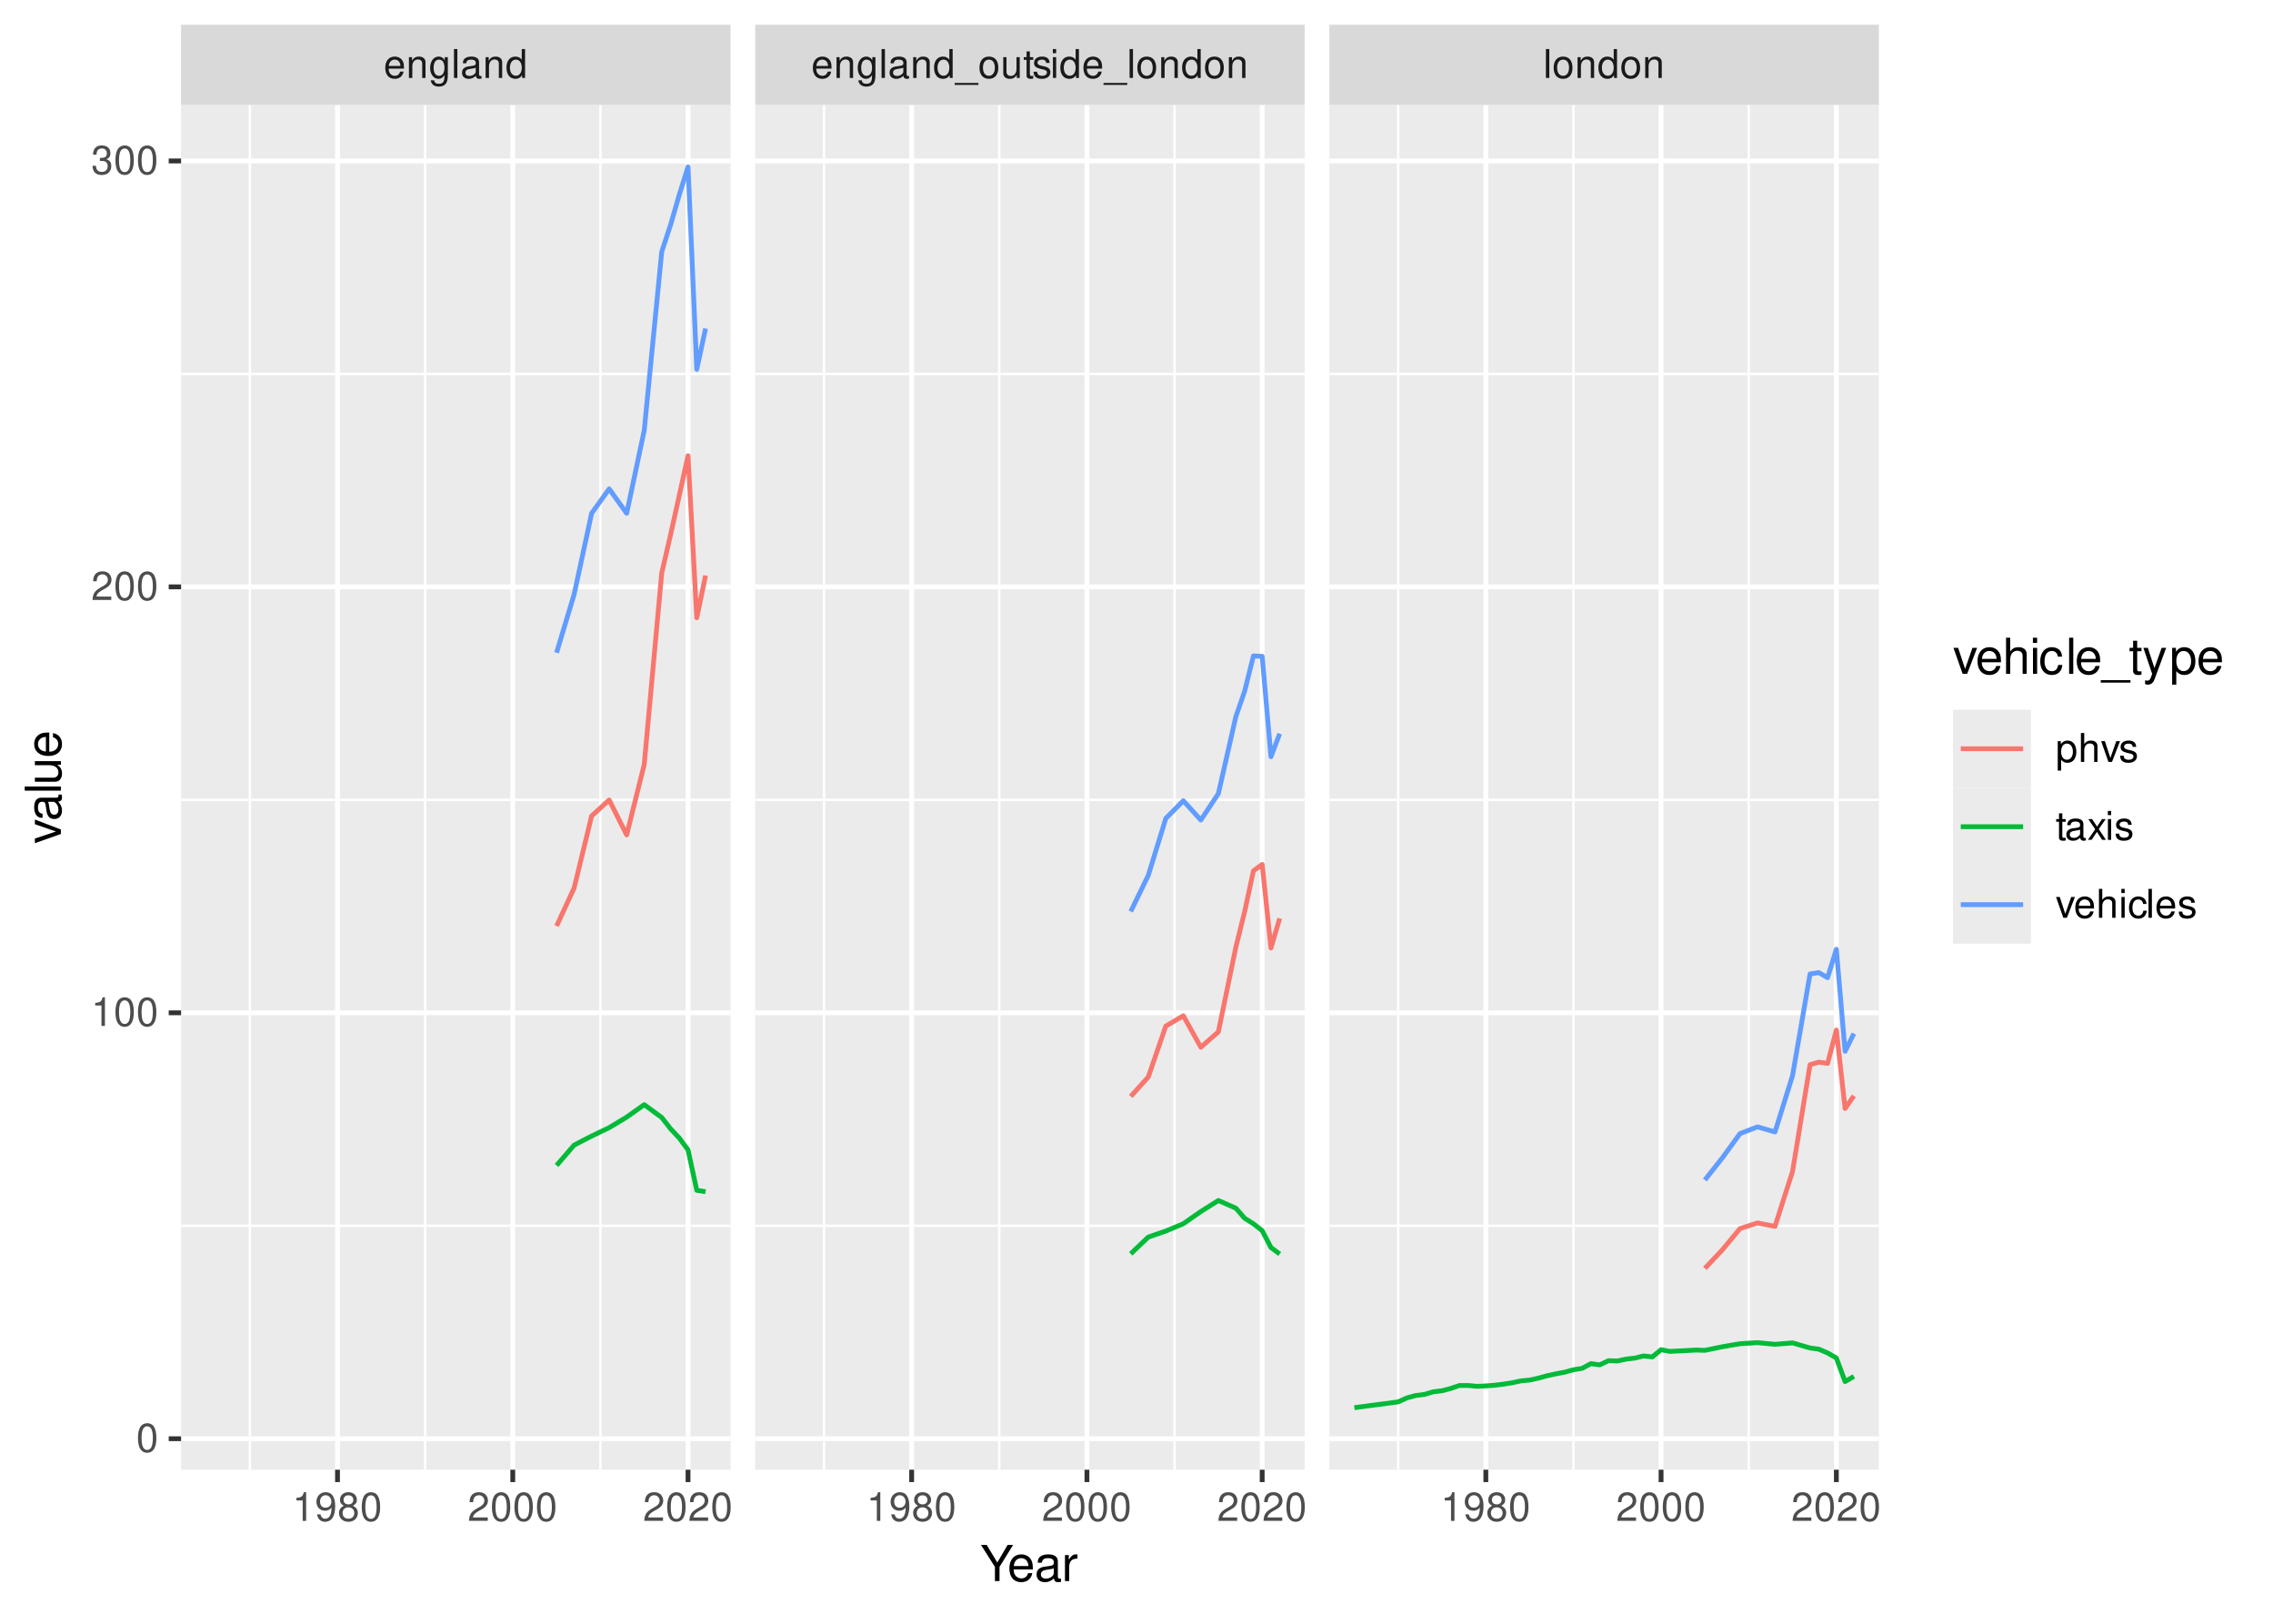 <?xml version="1.0" encoding="UTF-8"?>
<svg xmlns="http://www.w3.org/2000/svg" xmlns:xlink="http://www.w3.org/1999/xlink" width="504" height="360" viewBox="0 0 504 360">
<defs>
<g>
<g id="glyph-0-0">
<path d="M 4.516 -2.062 C 4.516 -2.766 4.453 -3.188 4.328 -3.531 C 4.031 -4.281 3.328 -4.734 2.469 -4.734 C 1.172 -4.734 0.359 -3.766 0.359 -2.25 C 0.359 -0.719 1.141 0.203 2.453 0.203 C 3.5 0.203 4.234 -0.391 4.422 -1.406 L 3.672 -1.406 C 3.469 -0.797 3.062 -0.469 2.469 -0.469 C 2 -0.469 1.609 -0.688 1.359 -1.078 C 1.188 -1.344 1.125 -1.594 1.125 -2.062 Z M 1.141 -2.656 C 1.203 -3.516 1.719 -4.062 2.453 -4.062 C 3.203 -4.062 3.719 -3.484 3.719 -2.656 Z M 1.141 -2.656 "/>
</g>
<g id="glyph-0-1">
<path d="M 0.609 -4.609 L 0.609 0 L 1.359 0 L 1.359 -2.547 C 1.359 -3.484 1.844 -4.094 2.609 -4.094 C 3.188 -4.094 3.547 -3.75 3.547 -3.188 L 3.547 0 L 4.281 0 L 4.281 -3.484 C 4.281 -4.25 3.719 -4.734 2.828 -4.734 C 2.141 -4.734 1.703 -4.484 1.297 -3.828 L 1.297 -4.609 Z M 0.609 -4.609 "/>
</g>
<g id="glyph-0-2">
<path d="M 3.547 -4.609 L 3.547 -3.938 C 3.188 -4.5 2.781 -4.734 2.203 -4.734 C 1.078 -4.734 0.312 -3.703 0.312 -2.219 C 0.312 -1.453 0.5 -0.891 0.891 -0.422 C 1.234 -0.016 1.672 0.203 2.141 0.203 C 2.703 0.203 3.094 -0.047 3.484 -0.625 L 3.484 -0.391 C 3.484 0.844 3.141 1.297 2.219 1.297 C 1.594 1.297 1.281 1.062 1.203 0.531 L 0.453 0.531 C 0.531 1.375 1.203 1.922 2.203 1.922 C 2.891 1.922 3.453 1.703 3.75 1.328 C 4.094 0.891 4.234 0.328 4.234 -0.75 L 4.234 -4.609 Z M 2.266 -4.062 C 3.047 -4.062 3.484 -3.406 3.484 -2.25 C 3.484 -1.125 3.031 -0.469 2.266 -0.469 C 1.516 -0.469 1.078 -1.141 1.078 -2.266 C 1.078 -3.391 1.516 -4.062 2.266 -4.062 Z M 2.266 -4.062 "/>
</g>
<g id="glyph-0-3">
<path d="M 1.344 -6.406 L 0.594 -6.406 L 0.594 0 L 1.344 0 Z M 1.344 -6.406 "/>
</g>
<g id="glyph-0-4">
<path d="M 4.703 -0.438 C 4.625 -0.406 4.594 -0.406 4.547 -0.406 C 4.297 -0.406 4.156 -0.547 4.156 -0.781 L 4.156 -3.484 C 4.156 -4.297 3.547 -4.734 2.422 -4.734 C 1.734 -4.734 1.203 -4.547 0.891 -4.203 C 0.672 -3.969 0.594 -3.703 0.578 -3.25 L 1.312 -3.25 C 1.375 -3.812 1.703 -4.062 2.391 -4.062 C 3.062 -4.062 3.422 -3.812 3.422 -3.375 L 3.422 -3.188 C 3.406 -2.875 3.25 -2.75 2.656 -2.672 C 1.625 -2.547 1.453 -2.5 1.172 -2.391 C 0.641 -2.156 0.375 -1.766 0.375 -1.156 C 0.375 -0.328 0.953 0.203 1.875 0.203 C 2.469 0.203 2.922 0 3.453 -0.469 C 3.5 0 3.734 0.203 4.203 0.203 C 4.359 0.203 4.453 0.188 4.703 0.125 Z M 3.422 -1.453 C 3.422 -1.203 3.359 -1.062 3.125 -0.859 C 2.828 -0.578 2.469 -0.438 2.047 -0.438 C 1.469 -0.438 1.141 -0.719 1.141 -1.172 C 1.141 -1.656 1.453 -1.906 2.25 -2.016 C 3.031 -2.125 3.172 -2.156 3.422 -2.281 Z M 3.422 -1.453 "/>
</g>
<g id="glyph-0-5">
<path d="M 4.359 -6.406 L 3.625 -6.406 L 3.625 -4.031 C 3.312 -4.5 2.828 -4.734 2.203 -4.734 C 1.016 -4.734 0.234 -3.781 0.234 -2.312 C 0.234 -0.75 0.984 0.203 2.234 0.203 C 2.875 0.203 3.312 -0.031 3.703 -0.609 L 3.703 0 L 4.359 0 Z M 2.328 -4.062 C 3.125 -4.062 3.625 -3.359 3.625 -2.25 C 3.625 -1.188 3.109 -0.484 2.344 -0.484 C 1.531 -0.484 1 -1.203 1 -2.266 C 1 -3.344 1.531 -4.062 2.328 -4.062 Z M 2.328 -4.062 "/>
</g>
<g id="glyph-0-6">
<path d="M 5.078 1.109 L -0.188 1.109 L -0.188 1.547 L 5.078 1.547 Z M 5.078 1.109 "/>
</g>
<g id="glyph-0-7">
<path d="M 2.391 -4.734 C 1.094 -4.734 0.312 -3.812 0.312 -2.266 C 0.312 -0.719 1.094 0.203 2.406 0.203 C 3.703 0.203 4.484 -0.719 4.484 -2.234 C 4.484 -3.828 3.734 -4.734 2.391 -4.734 Z M 2.406 -4.062 C 3.234 -4.062 3.719 -3.391 3.719 -2.25 C 3.719 -1.156 3.203 -0.469 2.406 -0.469 C 1.578 -0.469 1.078 -1.156 1.078 -2.266 C 1.078 -3.391 1.578 -4.062 2.406 -4.062 Z M 2.406 -4.062 "/>
</g>
<g id="glyph-0-8">
<path d="M 4.234 0 L 4.234 -4.609 L 3.516 -4.609 L 3.516 -2 C 3.516 -1.062 3.016 -0.438 2.25 -0.438 C 1.672 -0.438 1.297 -0.797 1.297 -1.344 L 1.297 -4.609 L 0.578 -4.609 L 0.578 -1.062 C 0.578 -0.297 1.141 0.203 2.047 0.203 C 2.719 0.203 3.156 -0.031 3.578 -0.641 L 3.578 0 Z M 4.234 0 "/>
</g>
<g id="glyph-0-9">
<path d="M 2.234 -4.609 L 1.484 -4.609 L 1.484 -5.875 L 0.75 -5.875 L 0.75 -4.609 L 0.125 -4.609 L 0.125 -4.016 L 0.75 -4.016 L 0.75 -0.531 C 0.75 -0.047 1.062 0.203 1.641 0.203 C 1.828 0.203 1.984 0.188 2.234 0.141 L 2.234 -0.469 C 2.125 -0.453 2.031 -0.438 1.875 -0.438 C 1.562 -0.438 1.484 -0.531 1.484 -0.859 L 1.484 -4.016 L 2.234 -4.016 Z M 2.234 -4.609 "/>
</g>
<g id="glyph-0-10">
<path d="M 3.859 -3.328 C 3.844 -4.234 3.25 -4.734 2.188 -4.734 C 1.109 -4.734 0.406 -4.188 0.406 -3.328 C 0.406 -2.609 0.781 -2.266 1.875 -2 L 2.562 -1.844 C 3.062 -1.719 3.266 -1.531 3.266 -1.203 C 3.266 -0.766 2.844 -0.469 2.203 -0.469 C 1.797 -0.469 1.469 -0.594 1.281 -0.781 C 1.172 -0.922 1.125 -1.047 1.078 -1.375 L 0.297 -1.375 C 0.328 -0.312 0.938 0.203 2.141 0.203 C 3.297 0.203 4.031 -0.375 4.031 -1.266 C 4.031 -1.938 3.656 -2.328 2.734 -2.547 L 2.031 -2.703 C 1.438 -2.844 1.172 -3.047 1.172 -3.375 C 1.172 -3.797 1.562 -4.062 2.156 -4.062 C 2.75 -4.062 3.062 -3.812 3.078 -3.328 Z M 3.859 -3.328 "/>
</g>
<g id="glyph-0-11">
<path d="M 1.312 -4.609 L 0.594 -4.609 L 0.594 0 L 1.312 0 Z M 1.312 -6.406 L 0.578 -6.406 L 0.578 -5.484 L 1.312 -5.484 Z M 1.312 -6.406 "/>
</g>
<g id="glyph-0-12">
<path d="M 2.281 -4.531 L 2.281 0 L 3.047 0 L 3.047 -6.359 L 2.547 -6.359 C 2.266 -5.391 2.094 -5.25 0.891 -5.094 L 0.891 -4.531 Z M 2.281 -4.531 "/>
</g>
<g id="glyph-0-13">
<path d="M 0.469 -1.453 C 0.609 -0.406 1.281 0.203 2.234 0.203 C 2.922 0.203 3.547 -0.125 3.922 -0.703 C 4.297 -1.328 4.484 -2.109 4.484 -3.25 C 4.484 -4.328 4.312 -5 3.953 -5.562 C 3.609 -6.094 3.062 -6.359 2.375 -6.359 C 1.188 -6.359 0.328 -5.469 0.328 -4.234 C 0.328 -3.062 1.125 -2.25 2.25 -2.25 C 2.844 -2.25 3.281 -2.453 3.672 -2.938 C 3.672 -1.359 3.172 -0.484 2.281 -0.484 C 1.734 -0.484 1.359 -0.828 1.234 -1.453 Z M 2.359 -5.688 C 3.094 -5.688 3.641 -5.078 3.641 -4.25 C 3.641 -3.469 3.109 -2.922 2.344 -2.922 C 1.594 -2.922 1.125 -3.453 1.125 -4.297 C 1.125 -5.109 1.641 -5.688 2.359 -5.688 Z M 2.359 -5.688 "/>
</g>
<g id="glyph-0-14">
<path d="M 3.438 -3.359 C 4.094 -3.75 4.297 -4.062 4.297 -4.656 C 4.297 -5.672 3.531 -6.359 2.422 -6.359 C 1.312 -6.359 0.547 -5.672 0.547 -4.672 C 0.547 -4.062 0.75 -3.75 1.391 -3.359 C 0.672 -2.984 0.328 -2.469 0.328 -1.766 C 0.328 -0.609 1.172 0.203 2.422 0.203 C 3.656 0.203 4.516 -0.609 4.516 -1.766 C 4.516 -2.469 4.156 -2.984 3.438 -3.359 Z M 2.422 -5.672 C 3.078 -5.672 3.5 -5.281 3.5 -4.641 C 3.5 -4.047 3.062 -3.656 2.422 -3.656 C 1.766 -3.656 1.344 -4.047 1.344 -4.656 C 1.344 -5.281 1.766 -5.672 2.422 -5.672 Z M 2.422 -3 C 3.188 -3 3.719 -2.484 3.719 -1.75 C 3.719 -0.984 3.203 -0.484 2.406 -0.484 C 1.641 -0.484 1.125 -1 1.125 -1.734 C 1.125 -2.5 1.641 -3 2.422 -3 Z M 2.422 -3 "/>
</g>
<g id="glyph-0-15">
<path d="M 2.422 -6.359 C 1.844 -6.359 1.312 -6.094 0.984 -5.672 C 0.578 -5.109 0.375 -4.25 0.375 -3.078 C 0.375 -0.938 1.078 0.203 2.422 0.203 C 3.734 0.203 4.453 -0.938 4.453 -3.031 C 4.453 -4.25 4.266 -5.078 3.859 -5.672 C 3.531 -6.109 3.016 -6.359 2.422 -6.359 Z M 2.422 -5.672 C 3.25 -5.672 3.672 -4.828 3.672 -3.094 C 3.672 -1.281 3.266 -0.438 2.406 -0.438 C 1.578 -0.438 1.172 -1.312 1.172 -3.062 C 1.172 -4.828 1.578 -5.672 2.422 -5.672 Z M 2.422 -5.672 "/>
</g>
<g id="glyph-0-16">
<path d="M 4.453 -0.766 L 1.172 -0.766 C 1.25 -1.297 1.531 -1.625 2.297 -2.094 L 3.172 -2.594 C 4.047 -3.062 4.5 -3.719 4.5 -4.5 C 4.5 -5.031 4.281 -5.531 3.922 -5.875 C 3.547 -6.203 3.094 -6.359 2.5 -6.359 C 1.703 -6.359 1.125 -6.078 0.781 -5.531 C 0.547 -5.203 0.453 -4.797 0.438 -4.156 L 1.219 -4.156 C 1.234 -4.594 1.297 -4.844 1.406 -5.062 C 1.594 -5.438 2 -5.688 2.469 -5.688 C 3.172 -5.688 3.703 -5.172 3.703 -4.484 C 3.703 -3.969 3.406 -3.531 2.859 -3.219 L 2.047 -2.75 C 0.75 -2 0.375 -1.406 0.297 -0.016 L 4.453 -0.016 Z M 4.453 -0.766 "/>
</g>
<g id="glyph-0-17">
<path d="M 1.938 -2.922 L 2.359 -2.922 C 3.203 -2.922 3.656 -2.531 3.656 -1.766 C 3.656 -0.969 3.172 -0.484 2.375 -0.484 C 1.516 -0.484 1.109 -0.922 1.062 -1.844 L 0.281 -1.844 C 0.312 -1.344 0.406 -1 0.547 -0.719 C 0.875 -0.109 1.484 0.203 2.344 0.203 C 3.625 0.203 4.453 -0.578 4.453 -1.781 C 4.453 -2.594 4.141 -3.031 3.391 -3.297 C 3.969 -3.531 4.266 -3.969 4.266 -4.609 C 4.266 -5.703 3.547 -6.359 2.359 -6.359 C 1.109 -6.359 0.438 -5.656 0.406 -4.312 L 1.188 -4.312 C 1.203 -4.703 1.234 -4.922 1.328 -5.109 C 1.5 -5.469 1.891 -5.688 2.375 -5.688 C 3.062 -5.688 3.469 -5.266 3.469 -4.578 C 3.469 -4.141 3.312 -3.859 2.969 -3.719 C 2.766 -3.625 2.484 -3.594 1.938 -3.578 Z M 1.938 -2.922 "/>
</g>
<g id="glyph-0-18">
<path d="M 0.469 1.922 L 1.219 1.922 L 1.219 -0.484 C 1.594 -0.016 2.031 0.203 2.625 0.203 C 3.828 0.203 4.594 -0.75 4.594 -2.219 C 4.594 -3.781 3.844 -4.734 2.625 -4.734 C 2 -4.734 1.5 -4.453 1.156 -3.922 L 1.156 -4.609 L 0.469 -4.609 Z M 2.5 -4.062 C 3.312 -4.062 3.828 -3.344 3.828 -2.25 C 3.828 -1.203 3.297 -0.484 2.5 -0.484 C 1.719 -0.484 1.219 -1.188 1.219 -2.266 C 1.219 -3.359 1.719 -4.062 2.5 -4.062 Z M 2.5 -4.062 "/>
</g>
<g id="glyph-0-19">
<path d="M 0.609 -6.406 L 0.609 0 L 1.344 0 L 1.344 -2.547 C 1.344 -3.484 1.844 -4.094 2.594 -4.094 C 2.844 -4.094 3.062 -4.031 3.25 -3.891 C 3.453 -3.734 3.547 -3.516 3.547 -3.188 L 3.547 0 L 4.281 0 L 4.281 -3.484 C 4.281 -4.25 3.719 -4.734 2.828 -4.734 C 2.172 -4.734 1.781 -4.547 1.344 -3.969 L 1.344 -6.406 Z M 0.609 -6.406 "/>
</g>
<g id="glyph-0-20">
<path d="M 2.5 0 L 4.281 -4.609 L 3.453 -4.609 L 2.141 -0.875 L 0.922 -4.609 L 0.094 -4.609 L 1.703 0 Z M 2.5 0 "/>
</g>
<g id="glyph-0-21">
<path d="M 2.562 -2.391 L 4.109 -4.609 L 3.297 -4.609 L 2.188 -2.938 L 1.078 -4.609 L 0.234 -4.609 L 1.781 -2.344 L 0.156 0 L 0.984 0 L 2.156 -1.766 L 3.312 0 L 4.156 0 Z M 2.562 -2.391 "/>
</g>
<g id="glyph-0-22">
<path d="M 4.141 -3.062 C 4.109 -3.516 4.016 -3.797 3.828 -4.062 C 3.516 -4.484 2.969 -4.734 2.328 -4.734 C 1.078 -4.734 0.266 -3.75 0.266 -2.219 C 0.266 -0.734 1.062 0.203 2.312 0.203 C 3.406 0.203 4.109 -0.453 4.203 -1.578 L 3.453 -1.578 C 3.328 -0.844 2.953 -0.469 2.328 -0.469 C 1.516 -0.469 1.031 -1.141 1.031 -2.219 C 1.031 -3.375 1.516 -4.062 2.312 -4.062 C 2.922 -4.062 3.312 -3.703 3.406 -3.062 Z M 4.141 -3.062 "/>
</g>
<g id="glyph-1-0">
<path d="M 4.25 -3.141 L 7.266 -8.016 L 6.047 -8.016 L 3.766 -4.109 L 1.406 -8.016 L 0.141 -8.016 L 3.234 -3.141 L 3.234 0 L 4.25 0 Z M 4.25 -3.141 "/>
</g>
<g id="glyph-1-1">
<path d="M 5.641 -2.578 C 5.641 -3.453 5.578 -3.984 5.406 -4.406 C 5.031 -5.359 4.156 -5.922 3.078 -5.922 C 1.469 -5.922 0.438 -4.703 0.438 -2.812 C 0.438 -0.906 1.438 0.25 3.062 0.25 C 4.375 0.25 5.297 -0.5 5.516 -1.75 L 4.594 -1.75 C 4.344 -0.984 3.828 -0.594 3.094 -0.594 C 2.516 -0.594 2.016 -0.859 1.703 -1.344 C 1.484 -1.672 1.406 -2 1.391 -2.578 Z M 1.422 -3.328 C 1.5 -4.391 2.141 -5.078 3.062 -5.078 C 4 -5.078 4.656 -4.359 4.656 -3.328 Z M 1.422 -3.328 "/>
</g>
<g id="glyph-1-2">
<path d="M 5.891 -0.531 C 5.781 -0.516 5.734 -0.516 5.688 -0.516 C 5.375 -0.516 5.188 -0.688 5.188 -0.969 L 5.188 -4.359 C 5.188 -5.375 4.438 -5.922 3.031 -5.922 C 2.172 -5.922 1.5 -5.688 1.109 -5.266 C 0.844 -4.969 0.734 -4.625 0.719 -4.062 L 1.641 -4.062 C 1.719 -4.766 2.141 -5.078 2.984 -5.078 C 3.828 -5.078 4.281 -4.781 4.281 -4.219 L 4.281 -3.984 C 4.266 -3.594 4.062 -3.438 3.328 -3.344 C 2.031 -3.172 1.828 -3.141 1.469 -2.984 C 0.797 -2.703 0.469 -2.203 0.469 -1.453 C 0.469 -0.406 1.188 0.25 2.359 0.25 C 3.078 0.25 3.656 0 4.312 -0.594 C 4.375 0 4.656 0.25 5.266 0.25 C 5.453 0.25 5.578 0.234 5.891 0.156 Z M 4.281 -1.812 C 4.281 -1.5 4.188 -1.312 3.922 -1.062 C 3.547 -0.719 3.094 -0.547 2.547 -0.547 C 1.844 -0.547 1.422 -0.891 1.422 -1.469 C 1.422 -2.078 1.812 -2.391 2.812 -2.531 C 3.781 -2.656 3.969 -2.703 4.281 -2.844 Z M 4.281 -1.812 "/>
</g>
<g id="glyph-1-3">
<path d="M 0.766 -5.766 L 0.766 0 L 1.688 0 L 1.688 -2.984 C 1.688 -4.375 2.266 -5 3.531 -4.969 L 3.531 -5.891 C 3.375 -5.922 3.281 -5.922 3.172 -5.922 C 2.578 -5.922 2.141 -5.578 1.609 -4.719 L 1.609 -5.766 Z M 0.766 -5.766 "/>
</g>
<g id="glyph-1-4">
<path d="M 3.141 0 L 5.344 -5.766 L 4.312 -5.766 L 2.688 -1.094 L 1.141 -5.766 L 0.109 -5.766 L 2.141 0 Z M 3.141 0 "/>
</g>
<g id="glyph-1-5">
<path d="M 0.766 -8.016 L 0.766 0 L 1.688 0 L 1.688 -3.172 C 1.688 -4.359 2.297 -5.125 3.25 -5.125 C 3.547 -5.125 3.844 -5.031 4.062 -4.875 C 4.328 -4.672 4.438 -4.406 4.438 -4 L 4.438 0 L 5.344 0 L 5.344 -4.359 C 5.344 -5.328 4.656 -5.922 3.531 -5.922 C 2.719 -5.922 2.219 -5.672 1.688 -4.969 L 1.688 -8.016 Z M 0.766 -8.016 "/>
</g>
<g id="glyph-1-6">
<path d="M 1.656 -5.766 L 0.734 -5.766 L 0.734 0 L 1.656 0 Z M 1.656 -8.016 L 0.719 -8.016 L 0.719 -6.859 L 1.656 -6.859 Z M 1.656 -8.016 "/>
</g>
<g id="glyph-1-7">
<path d="M 5.188 -3.828 C 5.141 -4.391 5.016 -4.75 4.797 -5.078 C 4.406 -5.609 3.703 -5.922 2.906 -5.922 C 1.344 -5.922 0.344 -4.703 0.344 -2.781 C 0.344 -0.922 1.328 0.25 2.891 0.25 C 4.266 0.25 5.141 -0.578 5.25 -1.984 L 4.328 -1.984 C 4.172 -1.062 3.703 -0.594 2.922 -0.594 C 1.906 -0.594 1.297 -1.422 1.297 -2.781 C 1.297 -4.219 1.891 -5.078 2.891 -5.078 C 3.656 -5.078 4.141 -4.625 4.25 -3.828 Z M 5.188 -3.828 "/>
</g>
<g id="glyph-1-8">
<path d="M 1.672 -8.016 L 0.75 -8.016 L 0.75 0 L 1.672 0 Z M 1.672 -8.016 "/>
</g>
<g id="glyph-1-9">
<path d="M 6.359 1.391 L -0.234 1.391 L -0.234 1.938 L 6.359 1.938 Z M 6.359 1.391 "/>
</g>
<g id="glyph-1-10">
<path d="M 2.797 -5.766 L 1.844 -5.766 L 1.844 -7.344 L 0.938 -7.344 L 0.938 -5.766 L 0.156 -5.766 L 0.156 -5.016 L 0.938 -5.016 L 0.938 -0.656 C 0.938 -0.062 1.328 0.25 2.047 0.25 C 2.281 0.25 2.484 0.234 2.797 0.172 L 2.797 -0.594 C 2.656 -0.562 2.547 -0.547 2.359 -0.547 C 1.953 -0.547 1.844 -0.656 1.844 -1.062 L 1.844 -5.016 L 2.797 -5.016 Z M 2.797 -5.766 "/>
</g>
<g id="glyph-1-11">
<path d="M 4.266 -5.766 L 2.672 -1.281 L 1.203 -5.766 L 0.219 -5.766 L 2.172 0.016 L 1.812 0.938 C 1.656 1.344 1.469 1.5 1.078 1.5 C 0.922 1.5 0.797 1.469 0.594 1.438 L 0.594 2.25 C 0.781 2.359 0.969 2.391 1.203 2.391 C 1.5 2.391 1.828 2.297 2.062 2.125 C 2.359 1.906 2.516 1.672 2.688 1.203 L 5.266 -5.766 Z M 4.266 -5.766 "/>
</g>
<g id="glyph-1-12">
<path d="M 0.594 2.391 L 1.516 2.391 L 1.516 -0.609 C 2 -0.016 2.547 0.25 3.281 0.25 C 4.781 0.25 5.75 -0.953 5.75 -2.781 C 5.75 -4.719 4.812 -5.922 3.281 -5.922 C 2.5 -5.922 1.875 -5.578 1.438 -4.891 L 1.438 -5.766 L 0.594 -5.766 Z M 3.125 -5.078 C 4.141 -5.078 4.797 -4.188 4.797 -2.812 C 4.797 -1.5 4.125 -0.609 3.125 -0.609 C 2.141 -0.609 1.516 -1.484 1.516 -2.844 C 1.516 -4.188 2.141 -5.078 3.125 -5.078 Z M 3.125 -5.078 "/>
</g>
<g id="glyph-2-0">
<path d="M 0 -3.141 L -5.766 -5.344 L -5.766 -4.312 L -1.094 -2.688 L -5.766 -1.141 L -5.766 -0.109 L 0 -2.141 Z M 0 -3.141 "/>
</g>
<g id="glyph-2-1">
<path d="M -0.531 -5.891 C -0.516 -5.781 -0.516 -5.734 -0.516 -5.688 C -0.516 -5.375 -0.688 -5.188 -0.969 -5.188 L -4.359 -5.188 C -5.375 -5.188 -5.922 -4.438 -5.922 -3.031 C -5.922 -2.172 -5.688 -1.5 -5.266 -1.109 C -4.969 -0.844 -4.625 -0.734 -4.062 -0.719 L -4.062 -1.641 C -4.766 -1.719 -5.078 -2.141 -5.078 -2.984 C -5.078 -3.828 -4.781 -4.281 -4.219 -4.281 L -3.984 -4.281 C -3.594 -4.266 -3.438 -4.062 -3.344 -3.328 C -3.172 -2.031 -3.141 -1.828 -2.984 -1.469 C -2.703 -0.797 -2.203 -0.469 -1.453 -0.469 C -0.406 -0.469 0.25 -1.188 0.25 -2.359 C 0.25 -3.078 0 -3.656 -0.594 -4.312 C 0 -4.375 0.25 -4.656 0.25 -5.266 C 0.25 -5.453 0.234 -5.578 0.156 -5.891 Z M -1.812 -4.281 C -1.5 -4.281 -1.312 -4.188 -1.062 -3.922 C -0.719 -3.547 -0.547 -3.094 -0.547 -2.547 C -0.547 -1.844 -0.891 -1.422 -1.469 -1.422 C -2.078 -1.422 -2.391 -1.812 -2.531 -2.812 C -2.656 -3.781 -2.703 -3.969 -2.844 -4.281 Z M -1.812 -4.281 "/>
</g>
<g id="glyph-2-2">
<path d="M -8.016 -1.672 L -8.016 -0.75 L 0 -0.75 L 0 -1.672 Z M -8.016 -1.672 "/>
</g>
<g id="glyph-2-3">
<path d="M 0 -5.297 L -5.766 -5.297 L -5.766 -4.391 L -2.5 -4.391 C -1.312 -4.391 -0.547 -3.766 -0.547 -2.812 C -0.547 -2.094 -0.984 -1.625 -1.688 -1.625 L -5.766 -1.625 L -5.766 -0.719 L -1.312 -0.719 C -0.359 -0.719 0.25 -1.438 0.25 -2.547 C 0.25 -3.406 -0.047 -3.938 -0.797 -4.484 L 0 -4.484 Z M 0 -5.297 "/>
</g>
<g id="glyph-2-4">
<path d="M -2.578 -5.641 C -3.453 -5.641 -3.984 -5.578 -4.406 -5.406 C -5.359 -5.031 -5.922 -4.156 -5.922 -3.078 C -5.922 -1.469 -4.703 -0.438 -2.812 -0.438 C -0.906 -0.438 0.25 -1.438 0.25 -3.062 C 0.25 -4.375 -0.5 -5.297 -1.75 -5.516 L -1.75 -4.594 C -0.984 -4.344 -0.594 -3.828 -0.594 -3.094 C -0.594 -2.516 -0.859 -2.016 -1.344 -1.703 C -1.672 -1.484 -2 -1.406 -2.578 -1.391 Z M -3.328 -1.422 C -4.391 -1.5 -5.078 -2.141 -5.078 -3.062 C -5.078 -4 -4.359 -4.656 -3.328 -4.656 Z M -3.328 -1.422 "/>
</g>
</g>
<clipPath id="clip-0">
<path clip-rule="nonzero" d="M 40.152 23.246 L 161.984 23.246 L 161.984 325.848 L 40.152 325.848 Z M 40.152 23.246 "/>
</clipPath>
<clipPath id="clip-1">
<path clip-rule="nonzero" d="M 40.152 271 L 161.984 271 L 161.984 273 L 40.152 273 Z M 40.152 271 "/>
</clipPath>
<clipPath id="clip-2">
<path clip-rule="nonzero" d="M 40.152 177 L 161.984 177 L 161.984 178 L 40.152 178 Z M 40.152 177 "/>
</clipPath>
<clipPath id="clip-3">
<path clip-rule="nonzero" d="M 40.152 82 L 161.984 82 L 161.984 84 L 40.152 84 Z M 40.152 82 "/>
</clipPath>
<clipPath id="clip-4">
<path clip-rule="nonzero" d="M 55 23.246 L 56 23.246 L 56 325.848 L 55 325.848 Z M 55 23.246 "/>
</clipPath>
<clipPath id="clip-5">
<path clip-rule="nonzero" d="M 94 23.246 L 95 23.246 L 95 325.848 L 94 325.848 Z M 94 23.246 "/>
</clipPath>
<clipPath id="clip-6">
<path clip-rule="nonzero" d="M 132 23.246 L 134 23.246 L 134 325.848 L 132 325.848 Z M 132 23.246 "/>
</clipPath>
<clipPath id="clip-7">
<path clip-rule="nonzero" d="M 40.152 318 L 161.984 318 L 161.984 320 L 40.152 320 Z M 40.152 318 "/>
</clipPath>
<clipPath id="clip-8">
<path clip-rule="nonzero" d="M 40.152 224 L 161.984 224 L 161.984 226 L 40.152 226 Z M 40.152 224 "/>
</clipPath>
<clipPath id="clip-9">
<path clip-rule="nonzero" d="M 40.152 129 L 161.984 129 L 161.984 131 L 40.152 131 Z M 40.152 129 "/>
</clipPath>
<clipPath id="clip-10">
<path clip-rule="nonzero" d="M 40.152 35 L 161.984 35 L 161.984 37 L 40.152 37 Z M 40.152 35 "/>
</clipPath>
<clipPath id="clip-11">
<path clip-rule="nonzero" d="M 74 23.246 L 76 23.246 L 76 325.848 L 74 325.848 Z M 74 23.246 "/>
</clipPath>
<clipPath id="clip-12">
<path clip-rule="nonzero" d="M 113 23.246 L 115 23.246 L 115 325.848 L 113 325.848 Z M 113 23.246 "/>
</clipPath>
<clipPath id="clip-13">
<path clip-rule="nonzero" d="M 152 23.246 L 154 23.246 L 154 325.848 L 152 325.848 Z M 152 23.246 "/>
</clipPath>
<clipPath id="clip-14">
<path clip-rule="nonzero" d="M 167.461 23.246 L 289.293 23.246 L 289.293 325.848 L 167.461 325.848 Z M 167.461 23.246 "/>
</clipPath>
<clipPath id="clip-15">
<path clip-rule="nonzero" d="M 167.461 271 L 289.293 271 L 289.293 273 L 167.461 273 Z M 167.461 271 "/>
</clipPath>
<clipPath id="clip-16">
<path clip-rule="nonzero" d="M 167.461 177 L 289.293 177 L 289.293 178 L 167.461 178 Z M 167.461 177 "/>
</clipPath>
<clipPath id="clip-17">
<path clip-rule="nonzero" d="M 167.461 82 L 289.293 82 L 289.293 84 L 167.461 84 Z M 167.461 82 "/>
</clipPath>
<clipPath id="clip-18">
<path clip-rule="nonzero" d="M 182 23.246 L 183 23.246 L 183 325.848 L 182 325.848 Z M 182 23.246 "/>
</clipPath>
<clipPath id="clip-19">
<path clip-rule="nonzero" d="M 221 23.246 L 222 23.246 L 222 325.848 L 221 325.848 Z M 221 23.246 "/>
</clipPath>
<clipPath id="clip-20">
<path clip-rule="nonzero" d="M 260 23.246 L 261 23.246 L 261 325.848 L 260 325.848 Z M 260 23.246 "/>
</clipPath>
<clipPath id="clip-21">
<path clip-rule="nonzero" d="M 167.461 318 L 289.293 318 L 289.293 320 L 167.461 320 Z M 167.461 318 "/>
</clipPath>
<clipPath id="clip-22">
<path clip-rule="nonzero" d="M 167.461 224 L 289.293 224 L 289.293 226 L 167.461 226 Z M 167.461 224 "/>
</clipPath>
<clipPath id="clip-23">
<path clip-rule="nonzero" d="M 167.461 129 L 289.293 129 L 289.293 131 L 167.461 131 Z M 167.461 129 "/>
</clipPath>
<clipPath id="clip-24">
<path clip-rule="nonzero" d="M 167.461 35 L 289.293 35 L 289.293 37 L 167.461 37 Z M 167.461 35 "/>
</clipPath>
<clipPath id="clip-25">
<path clip-rule="nonzero" d="M 201 23.246 L 203 23.246 L 203 325.848 L 201 325.848 Z M 201 23.246 "/>
</clipPath>
<clipPath id="clip-26">
<path clip-rule="nonzero" d="M 240 23.246 L 242 23.246 L 242 325.848 L 240 325.848 Z M 240 23.246 "/>
</clipPath>
<clipPath id="clip-27">
<path clip-rule="nonzero" d="M 279 23.246 L 281 23.246 L 281 325.848 L 279 325.848 Z M 279 23.246 "/>
</clipPath>
<clipPath id="clip-28">
<path clip-rule="nonzero" d="M 294.773 23.246 L 416.605 23.246 L 416.605 325.848 L 294.773 325.848 Z M 294.773 23.246 "/>
</clipPath>
<clipPath id="clip-29">
<path clip-rule="nonzero" d="M 294.773 271 L 416.605 271 L 416.605 273 L 294.773 273 Z M 294.773 271 "/>
</clipPath>
<clipPath id="clip-30">
<path clip-rule="nonzero" d="M 294.773 177 L 416.605 177 L 416.605 178 L 294.773 178 Z M 294.773 177 "/>
</clipPath>
<clipPath id="clip-31">
<path clip-rule="nonzero" d="M 294.773 82 L 416.605 82 L 416.605 84 L 294.773 84 Z M 294.773 82 "/>
</clipPath>
<clipPath id="clip-32">
<path clip-rule="nonzero" d="M 309 23.246 L 311 23.246 L 311 325.848 L 309 325.848 Z M 309 23.246 "/>
</clipPath>
<clipPath id="clip-33">
<path clip-rule="nonzero" d="M 348 23.246 L 350 23.246 L 350 325.848 L 348 325.848 Z M 348 23.246 "/>
</clipPath>
<clipPath id="clip-34">
<path clip-rule="nonzero" d="M 387 23.246 L 389 23.246 L 389 325.848 L 387 325.848 Z M 387 23.246 "/>
</clipPath>
<clipPath id="clip-35">
<path clip-rule="nonzero" d="M 294.773 318 L 416.605 318 L 416.605 320 L 294.773 320 Z M 294.773 318 "/>
</clipPath>
<clipPath id="clip-36">
<path clip-rule="nonzero" d="M 294.773 224 L 416.605 224 L 416.605 226 L 294.773 226 Z M 294.773 224 "/>
</clipPath>
<clipPath id="clip-37">
<path clip-rule="nonzero" d="M 294.773 129 L 416.605 129 L 416.605 131 L 294.773 131 Z M 294.773 129 "/>
</clipPath>
<clipPath id="clip-38">
<path clip-rule="nonzero" d="M 294.773 35 L 416.605 35 L 416.605 37 L 294.773 37 Z M 294.773 35 "/>
</clipPath>
<clipPath id="clip-39">
<path clip-rule="nonzero" d="M 328 23.246 L 330 23.246 L 330 325.848 L 328 325.848 Z M 328 23.246 "/>
</clipPath>
<clipPath id="clip-40">
<path clip-rule="nonzero" d="M 367 23.246 L 369 23.246 L 369 325.848 L 367 325.848 Z M 367 23.246 "/>
</clipPath>
<clipPath id="clip-41">
<path clip-rule="nonzero" d="M 406 23.246 L 408 23.246 L 408 325.848 L 406 325.848 Z M 406 23.246 "/>
</clipPath>
<clipPath id="clip-42">
<path clip-rule="nonzero" d="M 40.152 5.48 L 161.984 5.48 L 161.984 23.246 L 40.152 23.246 Z M 40.152 5.48 "/>
</clipPath>
<clipPath id="clip-43">
<path clip-rule="nonzero" d="M 167.461 5.48 L 289.293 5.48 L 289.293 23.246 L 167.461 23.246 Z M 167.461 5.48 "/>
</clipPath>
<clipPath id="clip-44">
<path clip-rule="nonzero" d="M 294.773 5.48 L 416.605 5.48 L 416.605 23.246 L 294.773 23.246 Z M 294.773 5.48 "/>
</clipPath>
</defs>
<rect x="-50.4" y="-36" width="604.8" height="432" fill="rgb(100%, 100%, 100%)" fill-opacity="1"/>
<rect x="-50.4" y="-36" width="604.8" height="432" fill="rgb(100%, 100%, 100%)" fill-opacity="1"/>
<path fill="none" stroke-width="1.067" stroke-linecap="round" stroke-linejoin="round" stroke="rgb(100%, 100%, 100%)" stroke-opacity="1" stroke-miterlimit="10" d="M 0 360 L 504 360 L 504 0 L 0 0 Z M 0 360 "/>
<g clip-path="url(#clip-0)">
<path fill-rule="nonzero" fill="rgb(92.157%, 92.157%, 92.157%)" fill-opacity="1" d="M 40.152 325.848 L 161.984 325.848 L 161.984 23.246 L 40.152 23.246 Z M 40.152 325.848 "/>
</g>
<g clip-path="url(#clip-1)">
<path fill="none" stroke-width="0.533" stroke-linecap="butt" stroke-linejoin="round" stroke="rgb(100%, 100%, 100%)" stroke-opacity="1" stroke-miterlimit="10" d="M 40.152 271.762 L 161.98 271.762 "/>
</g>
<g clip-path="url(#clip-2)">
<path fill="none" stroke-width="0.533" stroke-linecap="butt" stroke-linejoin="round" stroke="rgb(100%, 100%, 100%)" stroke-opacity="1" stroke-miterlimit="10" d="M 40.152 177.332 L 161.98 177.332 "/>
</g>
<g clip-path="url(#clip-3)">
<path fill="none" stroke-width="0.533" stroke-linecap="butt" stroke-linejoin="round" stroke="rgb(100%, 100%, 100%)" stroke-opacity="1" stroke-miterlimit="10" d="M 40.152 82.898 L 161.98 82.898 "/>
</g>
<g clip-path="url(#clip-4)">
<path fill="none" stroke-width="0.533" stroke-linecap="butt" stroke-linejoin="round" stroke="rgb(100%, 100%, 100%)" stroke-opacity="1" stroke-miterlimit="10" d="M 55.402 325.848 L 55.402 23.246 "/>
</g>
<g clip-path="url(#clip-5)">
<path fill="none" stroke-width="0.533" stroke-linecap="butt" stroke-linejoin="round" stroke="rgb(100%, 100%, 100%)" stroke-opacity="1" stroke-miterlimit="10" d="M 94.266 325.848 L 94.266 23.246 "/>
</g>
<g clip-path="url(#clip-6)">
<path fill="none" stroke-width="0.533" stroke-linecap="butt" stroke-linejoin="round" stroke="rgb(100%, 100%, 100%)" stroke-opacity="1" stroke-miterlimit="10" d="M 133.129 325.848 L 133.129 23.246 "/>
</g>
<g clip-path="url(#clip-7)">
<path fill="none" stroke-width="1.067" stroke-linecap="butt" stroke-linejoin="round" stroke="rgb(100%, 100%, 100%)" stroke-opacity="1" stroke-miterlimit="10" d="M 40.152 318.98 L 161.98 318.98 "/>
</g>
<g clip-path="url(#clip-8)">
<path fill="none" stroke-width="1.067" stroke-linecap="butt" stroke-linejoin="round" stroke="rgb(100%, 100%, 100%)" stroke-opacity="1" stroke-miterlimit="10" d="M 40.152 224.547 L 161.98 224.547 "/>
</g>
<g clip-path="url(#clip-9)">
<path fill="none" stroke-width="1.067" stroke-linecap="butt" stroke-linejoin="round" stroke="rgb(100%, 100%, 100%)" stroke-opacity="1" stroke-miterlimit="10" d="M 40.152 130.113 L 161.98 130.113 "/>
</g>
<g clip-path="url(#clip-10)">
<path fill="none" stroke-width="1.067" stroke-linecap="butt" stroke-linejoin="round" stroke="rgb(100%, 100%, 100%)" stroke-opacity="1" stroke-miterlimit="10" d="M 40.152 35.684 L 161.98 35.684 "/>
</g>
<g clip-path="url(#clip-11)">
<path fill="none" stroke-width="1.067" stroke-linecap="butt" stroke-linejoin="round" stroke="rgb(100%, 100%, 100%)" stroke-opacity="1" stroke-miterlimit="10" d="M 74.836 325.848 L 74.836 23.246 "/>
</g>
<g clip-path="url(#clip-12)">
<path fill="none" stroke-width="1.067" stroke-linecap="butt" stroke-linejoin="round" stroke="rgb(100%, 100%, 100%)" stroke-opacity="1" stroke-miterlimit="10" d="M 113.695 325.848 L 113.695 23.246 "/>
</g>
<g clip-path="url(#clip-13)">
<path fill="none" stroke-width="1.067" stroke-linecap="butt" stroke-linejoin="round" stroke="rgb(100%, 100%, 100%)" stroke-opacity="1" stroke-miterlimit="10" d="M 152.559 325.848 L 152.559 23.246 "/>
</g>
<path fill="none" stroke-width="1.067" stroke-linecap="butt" stroke-linejoin="round" stroke="rgb(97.255%, 46.275%, 42.745%)" stroke-opacity="1" stroke-miterlimit="10" d="M 123.41 205.312 L 127.297 196.895 L 131.184 180.914 L 135.07 177.359 L 138.957 185.105 L 142.844 169.512 L 146.73 127.035 L 148.672 118.633 L 150.613 109.875 L 152.559 101.039 L 154.5 136.965 L 156.445 127.602 "/>
<path fill="none" stroke-width="1.067" stroke-linecap="butt" stroke-linejoin="round" stroke="rgb(0%, 72.941%, 21.961%)" stroke-opacity="1" stroke-miterlimit="10" d="M 123.41 258.387 L 127.297 253.883 L 131.184 251.875 L 135.07 250.012 L 138.957 247.676 L 142.844 244.918 L 146.73 247.758 L 148.672 250.242 L 150.613 252.309 L 152.559 254.941 L 154.5 263.906 L 156.445 264.215 "/>
<path fill="none" stroke-width="1.067" stroke-linecap="butt" stroke-linejoin="round" stroke="rgb(38.039%, 61.176%, 100%)" stroke-opacity="1" stroke-miterlimit="10" d="M 123.41 144.719 L 127.297 131.797 L 131.184 113.809 L 135.07 108.395 L 138.957 113.801 L 142.844 95.449 L 146.73 55.812 L 148.672 49.895 L 150.613 43.203 L 152.559 37 L 154.5 81.891 L 156.445 72.84 "/>
<g clip-path="url(#clip-14)">
<path fill-rule="nonzero" fill="rgb(92.157%, 92.157%, 92.157%)" fill-opacity="1" d="M 167.461 325.848 L 289.293 325.848 L 289.293 23.246 L 167.461 23.246 Z M 167.461 325.848 "/>
</g>
<g clip-path="url(#clip-15)">
<path fill="none" stroke-width="0.533" stroke-linecap="butt" stroke-linejoin="round" stroke="rgb(100%, 100%, 100%)" stroke-opacity="1" stroke-miterlimit="10" d="M 167.461 271.762 L 289.293 271.762 "/>
</g>
<g clip-path="url(#clip-16)">
<path fill="none" stroke-width="0.533" stroke-linecap="butt" stroke-linejoin="round" stroke="rgb(100%, 100%, 100%)" stroke-opacity="1" stroke-miterlimit="10" d="M 167.461 177.332 L 289.293 177.332 "/>
</g>
<g clip-path="url(#clip-17)">
<path fill="none" stroke-width="0.533" stroke-linecap="butt" stroke-linejoin="round" stroke="rgb(100%, 100%, 100%)" stroke-opacity="1" stroke-miterlimit="10" d="M 167.461 82.898 L 289.293 82.898 "/>
</g>
<g clip-path="url(#clip-18)">
<path fill="none" stroke-width="0.533" stroke-linecap="butt" stroke-linejoin="round" stroke="rgb(100%, 100%, 100%)" stroke-opacity="1" stroke-miterlimit="10" d="M 182.715 325.848 L 182.715 23.246 "/>
</g>
<g clip-path="url(#clip-19)">
<path fill="none" stroke-width="0.533" stroke-linecap="butt" stroke-linejoin="round" stroke="rgb(100%, 100%, 100%)" stroke-opacity="1" stroke-miterlimit="10" d="M 221.574 325.848 L 221.574 23.246 "/>
</g>
<g clip-path="url(#clip-20)">
<path fill="none" stroke-width="0.533" stroke-linecap="butt" stroke-linejoin="round" stroke="rgb(100%, 100%, 100%)" stroke-opacity="1" stroke-miterlimit="10" d="M 260.438 325.848 L 260.438 23.246 "/>
</g>
<g clip-path="url(#clip-21)">
<path fill="none" stroke-width="1.067" stroke-linecap="butt" stroke-linejoin="round" stroke="rgb(100%, 100%, 100%)" stroke-opacity="1" stroke-miterlimit="10" d="M 167.461 318.98 L 289.293 318.98 "/>
</g>
<g clip-path="url(#clip-22)">
<path fill="none" stroke-width="1.067" stroke-linecap="butt" stroke-linejoin="round" stroke="rgb(100%, 100%, 100%)" stroke-opacity="1" stroke-miterlimit="10" d="M 167.461 224.547 L 289.293 224.547 "/>
</g>
<g clip-path="url(#clip-23)">
<path fill="none" stroke-width="1.067" stroke-linecap="butt" stroke-linejoin="round" stroke="rgb(100%, 100%, 100%)" stroke-opacity="1" stroke-miterlimit="10" d="M 167.461 130.113 L 289.293 130.113 "/>
</g>
<g clip-path="url(#clip-24)">
<path fill="none" stroke-width="1.067" stroke-linecap="butt" stroke-linejoin="round" stroke="rgb(100%, 100%, 100%)" stroke-opacity="1" stroke-miterlimit="10" d="M 167.461 35.684 L 289.293 35.684 "/>
</g>
<g clip-path="url(#clip-25)">
<path fill="none" stroke-width="1.067" stroke-linecap="butt" stroke-linejoin="round" stroke="rgb(100%, 100%, 100%)" stroke-opacity="1" stroke-miterlimit="10" d="M 202.145 325.848 L 202.145 23.246 "/>
</g>
<g clip-path="url(#clip-26)">
<path fill="none" stroke-width="1.067" stroke-linecap="butt" stroke-linejoin="round" stroke="rgb(100%, 100%, 100%)" stroke-opacity="1" stroke-miterlimit="10" d="M 241.008 325.848 L 241.008 23.246 "/>
</g>
<g clip-path="url(#clip-27)">
<path fill="none" stroke-width="1.067" stroke-linecap="butt" stroke-linejoin="round" stroke="rgb(100%, 100%, 100%)" stroke-opacity="1" stroke-miterlimit="10" d="M 279.867 325.848 L 279.867 23.246 "/>
</g>
<path fill="none" stroke-width="1.067" stroke-linecap="butt" stroke-linejoin="round" stroke="rgb(97.255%, 46.275%, 42.745%)" stroke-opacity="1" stroke-miterlimit="10" d="M 250.723 243.086 L 254.609 238.785 L 258.496 227.492 L 262.379 225.203 L 266.266 232.184 L 270.152 228.77 L 274.039 209.961 L 275.98 202.121 L 277.926 193.082 L 279.867 191.648 L 281.812 210.176 L 283.754 203.613 "/>
<path fill="none" stroke-width="1.067" stroke-linecap="butt" stroke-linejoin="round" stroke="rgb(0%, 72.941%, 21.961%)" stroke-opacity="1" stroke-miterlimit="10" d="M 250.723 277.98 L 254.609 274.277 L 258.496 272.938 L 262.379 271.312 L 266.266 268.609 L 270.152 266.164 L 274.039 267.871 L 275.98 270.098 L 277.926 271.324 L 279.867 272.848 L 281.812 276.582 L 283.754 278.027 "/>
<path fill="none" stroke-width="1.067" stroke-linecap="butt" stroke-linejoin="round" stroke="rgb(38.039%, 61.176%, 100%)" stroke-opacity="1" stroke-miterlimit="10" d="M 250.723 202.086 L 254.609 194.086 L 258.496 181.449 L 262.379 177.535 L 266.266 181.812 L 270.152 175.953 L 274.039 158.855 L 275.98 153.242 L 277.926 145.426 L 279.867 145.52 L 281.812 167.777 L 283.754 162.664 "/>
<g clip-path="url(#clip-28)">
<path fill-rule="nonzero" fill="rgb(92.157%, 92.157%, 92.157%)" fill-opacity="1" d="M 294.773 325.848 L 416.605 325.848 L 416.605 23.246 L 294.773 23.246 Z M 294.773 325.848 "/>
</g>
<g clip-path="url(#clip-29)">
<path fill="none" stroke-width="0.533" stroke-linecap="butt" stroke-linejoin="round" stroke="rgb(100%, 100%, 100%)" stroke-opacity="1" stroke-miterlimit="10" d="M 294.773 271.762 L 416.602 271.762 "/>
</g>
<g clip-path="url(#clip-30)">
<path fill="none" stroke-width="0.533" stroke-linecap="butt" stroke-linejoin="round" stroke="rgb(100%, 100%, 100%)" stroke-opacity="1" stroke-miterlimit="10" d="M 294.773 177.332 L 416.602 177.332 "/>
</g>
<g clip-path="url(#clip-31)">
<path fill="none" stroke-width="0.533" stroke-linecap="butt" stroke-linejoin="round" stroke="rgb(100%, 100%, 100%)" stroke-opacity="1" stroke-miterlimit="10" d="M 294.773 82.898 L 416.602 82.898 "/>
</g>
<g clip-path="url(#clip-32)">
<path fill="none" stroke-width="0.533" stroke-linecap="butt" stroke-linejoin="round" stroke="rgb(100%, 100%, 100%)" stroke-opacity="1" stroke-miterlimit="10" d="M 310.023 325.848 L 310.023 23.246 "/>
</g>
<g clip-path="url(#clip-33)">
<path fill="none" stroke-width="0.533" stroke-linecap="butt" stroke-linejoin="round" stroke="rgb(100%, 100%, 100%)" stroke-opacity="1" stroke-miterlimit="10" d="M 348.887 325.848 L 348.887 23.246 "/>
</g>
<g clip-path="url(#clip-34)">
<path fill="none" stroke-width="0.533" stroke-linecap="butt" stroke-linejoin="round" stroke="rgb(100%, 100%, 100%)" stroke-opacity="1" stroke-miterlimit="10" d="M 387.746 325.848 L 387.746 23.246 "/>
</g>
<g clip-path="url(#clip-35)">
<path fill="none" stroke-width="1.067" stroke-linecap="butt" stroke-linejoin="round" stroke="rgb(100%, 100%, 100%)" stroke-opacity="1" stroke-miterlimit="10" d="M 294.773 318.98 L 416.602 318.98 "/>
</g>
<g clip-path="url(#clip-36)">
<path fill="none" stroke-width="1.067" stroke-linecap="butt" stroke-linejoin="round" stroke="rgb(100%, 100%, 100%)" stroke-opacity="1" stroke-miterlimit="10" d="M 294.773 224.547 L 416.602 224.547 "/>
</g>
<g clip-path="url(#clip-37)">
<path fill="none" stroke-width="1.067" stroke-linecap="butt" stroke-linejoin="round" stroke="rgb(100%, 100%, 100%)" stroke-opacity="1" stroke-miterlimit="10" d="M 294.773 130.113 L 416.602 130.113 "/>
</g>
<g clip-path="url(#clip-38)">
<path fill="none" stroke-width="1.067" stroke-linecap="butt" stroke-linejoin="round" stroke="rgb(100%, 100%, 100%)" stroke-opacity="1" stroke-miterlimit="10" d="M 294.773 35.684 L 416.602 35.684 "/>
</g>
<g clip-path="url(#clip-39)">
<path fill="none" stroke-width="1.067" stroke-linecap="butt" stroke-linejoin="round" stroke="rgb(100%, 100%, 100%)" stroke-opacity="1" stroke-miterlimit="10" d="M 329.457 325.848 L 329.457 23.246 "/>
</g>
<g clip-path="url(#clip-40)">
<path fill="none" stroke-width="1.067" stroke-linecap="butt" stroke-linejoin="round" stroke="rgb(100%, 100%, 100%)" stroke-opacity="1" stroke-miterlimit="10" d="M 368.316 325.848 L 368.316 23.246 "/>
</g>
<g clip-path="url(#clip-41)">
<path fill="none" stroke-width="1.067" stroke-linecap="butt" stroke-linejoin="round" stroke="rgb(100%, 100%, 100%)" stroke-opacity="1" stroke-miterlimit="10" d="M 407.18 325.848 L 407.18 23.246 "/>
</g>
<path fill="none" stroke-width="1.067" stroke-linecap="butt" stroke-linejoin="round" stroke="rgb(97.255%, 46.275%, 42.745%)" stroke-opacity="1" stroke-miterlimit="10" d="M 378.031 281.207 L 381.918 277.086 L 385.805 272.402 L 389.691 271.137 L 393.578 271.902 L 397.465 259.719 L 401.348 236.051 L 403.293 235.488 L 405.234 235.773 L 407.18 228.367 L 409.121 245.766 L 411.066 242.965 "/>
<path fill="none" stroke-width="1.067" stroke-linecap="butt" stroke-linejoin="round" stroke="rgb(0%, 72.941%, 21.961%)" stroke-opacity="1" stroke-miterlimit="10" d="M 300.309 312.094 L 310.023 310.809 L 311.969 309.926 L 313.91 309.398 L 315.855 309.152 L 317.797 308.578 L 319.742 308.344 L 321.684 307.836 L 323.625 307.176 L 325.57 307.176 L 327.512 307.363 L 329.457 307.27 L 331.398 307.117 L 333.344 306.883 L 335.285 306.582 L 337.227 306.16 L 339.172 305.973 L 341.113 305.551 L 343.059 305.012 L 345 304.594 L 346.941 304.227 L 348.887 303.691 L 350.828 303.371 L 352.773 302.332 L 354.715 302.602 L 356.66 301.68 L 358.602 301.742 L 360.543 301.336 L 362.488 301.105 L 364.43 300.629 L 366.375 300.84 L 368.316 299.242 L 370.262 299.621 L 376.09 299.32 L 378.031 299.383 L 381.918 298.586 L 385.805 297.918 L 389.691 297.676 L 393.578 298.047 L 397.465 297.73 L 401.348 298.863 L 403.293 299.125 L 405.234 299.965 L 407.18 301.074 L 409.121 306.305 L 411.066 305.168 "/>
<path fill="none" stroke-width="1.067" stroke-linecap="butt" stroke-linejoin="round" stroke="rgb(38.039%, 61.176%, 100%)" stroke-opacity="1" stroke-miterlimit="10" d="M 378.031 261.613 L 381.918 256.691 L 385.805 251.34 L 389.691 249.836 L 393.578 250.969 L 397.465 238.473 L 401.348 215.938 L 403.293 215.633 L 405.234 216.758 L 407.18 210.461 L 409.121 233.09 L 411.066 229.156 "/>
<g clip-path="url(#clip-42)">
<path fill-rule="nonzero" fill="rgb(85.098%, 85.098%, 85.098%)" fill-opacity="1" d="M 40.152 23.246 L 161.984 23.246 L 161.984 5.48 L 40.152 5.48 Z M 40.152 23.246 "/>
</g>
<g fill="rgb(10.196%, 10.196%, 10.196%)" fill-opacity="1">
<use xlink:href="#glyph-0-0" x="85.066" y="17.278"/>
<use xlink:href="#glyph-0-1" x="90.066" y="17.278"/>
<use xlink:href="#glyph-0-2" x="95.066" y="17.278"/>
<use xlink:href="#glyph-0-3" x="100.066" y="17.278"/>
<use xlink:href="#glyph-0-4" x="102.066" y="17.278"/>
<use xlink:href="#glyph-0-1" x="107.066" y="17.278"/>
<use xlink:href="#glyph-0-5" x="112.066" y="17.278"/>
</g>
<g clip-path="url(#clip-43)">
<path fill-rule="nonzero" fill="rgb(85.098%, 85.098%, 85.098%)" fill-opacity="1" d="M 167.461 23.246 L 289.293 23.246 L 289.293 5.48 L 167.461 5.48 Z M 167.461 23.246 "/>
</g>
<g fill="rgb(10.196%, 10.196%, 10.196%)" fill-opacity="1">
<use xlink:href="#glyph-0-0" x="179.875" y="17.278"/>
<use xlink:href="#glyph-0-1" x="184.875" y="17.278"/>
<use xlink:href="#glyph-0-2" x="189.875" y="17.278"/>
<use xlink:href="#glyph-0-3" x="194.875" y="17.278"/>
<use xlink:href="#glyph-0-4" x="196.875" y="17.278"/>
<use xlink:href="#glyph-0-1" x="201.875" y="17.278"/>
<use xlink:href="#glyph-0-5" x="206.875" y="17.278"/>
<use xlink:href="#glyph-0-6" x="211.875" y="17.278"/>
<use xlink:href="#glyph-0-7" x="216.875" y="17.278"/>
<use xlink:href="#glyph-0-8" x="221.875" y="17.278"/>
<use xlink:href="#glyph-0-9" x="226.875" y="17.278"/>
<use xlink:href="#glyph-0-10" x="228.875" y="17.278"/>
<use xlink:href="#glyph-0-11" x="232.875" y="17.278"/>
<use xlink:href="#glyph-0-5" x="234.875" y="17.278"/>
<use xlink:href="#glyph-0-0" x="239.875" y="17.278"/>
<use xlink:href="#glyph-0-6" x="244.875" y="17.278"/>
<use xlink:href="#glyph-0-3" x="249.875" y="17.278"/>
<use xlink:href="#glyph-0-7" x="251.875" y="17.278"/>
<use xlink:href="#glyph-0-1" x="256.875" y="17.278"/>
<use xlink:href="#glyph-0-5" x="261.875" y="17.278"/>
<use xlink:href="#glyph-0-7" x="266.875" y="17.278"/>
<use xlink:href="#glyph-0-1" x="271.875" y="17.278"/>
</g>
<g clip-path="url(#clip-44)">
<path fill-rule="nonzero" fill="rgb(85.098%, 85.098%, 85.098%)" fill-opacity="1" d="M 294.773 23.246 L 416.605 23.246 L 416.605 5.48 L 294.773 5.48 Z M 294.773 23.246 "/>
</g>
<g fill="rgb(10.196%, 10.196%, 10.196%)" fill-opacity="1">
<use xlink:href="#glyph-0-3" x="342.188" y="17.278"/>
<use xlink:href="#glyph-0-7" x="344.188" y="17.278"/>
<use xlink:href="#glyph-0-1" x="349.188" y="17.278"/>
<use xlink:href="#glyph-0-5" x="354.188" y="17.278"/>
<use xlink:href="#glyph-0-7" x="359.188" y="17.278"/>
<use xlink:href="#glyph-0-1" x="364.188" y="17.278"/>
</g>
<path fill="none" stroke-width="1.067" stroke-linecap="butt" stroke-linejoin="round" stroke="rgb(20%, 20%, 20%)" stroke-opacity="1" stroke-miterlimit="10" d="M 74.836 328.59 L 74.836 325.848 "/>
<path fill="none" stroke-width="1.067" stroke-linecap="butt" stroke-linejoin="round" stroke="rgb(20%, 20%, 20%)" stroke-opacity="1" stroke-miterlimit="10" d="M 113.695 328.59 L 113.695 325.848 "/>
<path fill="none" stroke-width="1.067" stroke-linecap="butt" stroke-linejoin="round" stroke="rgb(20%, 20%, 20%)" stroke-opacity="1" stroke-miterlimit="10" d="M 152.559 328.59 L 152.559 325.848 "/>
<g fill="rgb(30.196%, 30.196%, 30.196%)" fill-opacity="1">
<use xlink:href="#glyph-0-12" x="64.836" y="337.196"/>
<use xlink:href="#glyph-0-13" x="69.836" y="337.196"/>
<use xlink:href="#glyph-0-14" x="74.836" y="337.196"/>
<use xlink:href="#glyph-0-15" x="79.836" y="337.196"/>
</g>
<g fill="rgb(30.196%, 30.196%, 30.196%)" fill-opacity="1">
<use xlink:href="#glyph-0-16" x="103.695" y="337.196"/>
<use xlink:href="#glyph-0-15" x="108.695" y="337.196"/>
<use xlink:href="#glyph-0-15" x="113.695" y="337.196"/>
<use xlink:href="#glyph-0-15" x="118.695" y="337.196"/>
</g>
<g fill="rgb(30.196%, 30.196%, 30.196%)" fill-opacity="1">
<use xlink:href="#glyph-0-16" x="142.559" y="337.196"/>
<use xlink:href="#glyph-0-15" x="147.559" y="337.196"/>
<use xlink:href="#glyph-0-16" x="152.559" y="337.196"/>
<use xlink:href="#glyph-0-15" x="157.559" y="337.196"/>
</g>
<path fill="none" stroke-width="1.067" stroke-linecap="butt" stroke-linejoin="round" stroke="rgb(20%, 20%, 20%)" stroke-opacity="1" stroke-miterlimit="10" d="M 202.145 328.59 L 202.145 325.848 "/>
<path fill="none" stroke-width="1.067" stroke-linecap="butt" stroke-linejoin="round" stroke="rgb(20%, 20%, 20%)" stroke-opacity="1" stroke-miterlimit="10" d="M 241.008 328.59 L 241.008 325.848 "/>
<path fill="none" stroke-width="1.067" stroke-linecap="butt" stroke-linejoin="round" stroke="rgb(20%, 20%, 20%)" stroke-opacity="1" stroke-miterlimit="10" d="M 279.867 328.59 L 279.867 325.848 "/>
<g fill="rgb(30.196%, 30.196%, 30.196%)" fill-opacity="1">
<use xlink:href="#glyph-0-12" x="192.145" y="337.196"/>
<use xlink:href="#glyph-0-13" x="197.145" y="337.196"/>
<use xlink:href="#glyph-0-14" x="202.145" y="337.196"/>
<use xlink:href="#glyph-0-15" x="207.145" y="337.196"/>
</g>
<g fill="rgb(30.196%, 30.196%, 30.196%)" fill-opacity="1">
<use xlink:href="#glyph-0-16" x="231.008" y="337.196"/>
<use xlink:href="#glyph-0-15" x="236.008" y="337.196"/>
<use xlink:href="#glyph-0-15" x="241.008" y="337.196"/>
<use xlink:href="#glyph-0-15" x="246.008" y="337.196"/>
</g>
<g fill="rgb(30.196%, 30.196%, 30.196%)" fill-opacity="1">
<use xlink:href="#glyph-0-16" x="269.867" y="337.196"/>
<use xlink:href="#glyph-0-15" x="274.867" y="337.196"/>
<use xlink:href="#glyph-0-16" x="279.867" y="337.196"/>
<use xlink:href="#glyph-0-15" x="284.867" y="337.196"/>
</g>
<path fill="none" stroke-width="1.067" stroke-linecap="butt" stroke-linejoin="round" stroke="rgb(20%, 20%, 20%)" stroke-opacity="1" stroke-miterlimit="10" d="M 329.457 328.59 L 329.457 325.848 "/>
<path fill="none" stroke-width="1.067" stroke-linecap="butt" stroke-linejoin="round" stroke="rgb(20%, 20%, 20%)" stroke-opacity="1" stroke-miterlimit="10" d="M 368.316 328.59 L 368.316 325.848 "/>
<path fill="none" stroke-width="1.067" stroke-linecap="butt" stroke-linejoin="round" stroke="rgb(20%, 20%, 20%)" stroke-opacity="1" stroke-miterlimit="10" d="M 407.18 328.59 L 407.18 325.848 "/>
<g fill="rgb(30.196%, 30.196%, 30.196%)" fill-opacity="1">
<use xlink:href="#glyph-0-12" x="319.457" y="337.196"/>
<use xlink:href="#glyph-0-13" x="324.457" y="337.196"/>
<use xlink:href="#glyph-0-14" x="329.457" y="337.196"/>
<use xlink:href="#glyph-0-15" x="334.457" y="337.196"/>
</g>
<g fill="rgb(30.196%, 30.196%, 30.196%)" fill-opacity="1">
<use xlink:href="#glyph-0-16" x="358.316" y="337.196"/>
<use xlink:href="#glyph-0-15" x="363.316" y="337.196"/>
<use xlink:href="#glyph-0-15" x="368.316" y="337.196"/>
<use xlink:href="#glyph-0-15" x="373.316" y="337.196"/>
</g>
<g fill="rgb(30.196%, 30.196%, 30.196%)" fill-opacity="1">
<use xlink:href="#glyph-0-16" x="397.18" y="337.196"/>
<use xlink:href="#glyph-0-15" x="402.18" y="337.196"/>
<use xlink:href="#glyph-0-16" x="407.18" y="337.196"/>
<use xlink:href="#glyph-0-15" x="412.18" y="337.196"/>
</g>
<g fill="rgb(30.196%, 30.196%, 30.196%)" fill-opacity="1">
<use xlink:href="#glyph-0-15" x="30.219" y="321.896"/>
</g>
<g fill="rgb(30.196%, 30.196%, 30.196%)" fill-opacity="1">
<use xlink:href="#glyph-0-12" x="20.219" y="227.462"/>
<use xlink:href="#glyph-0-15" x="25.219" y="227.462"/>
<use xlink:href="#glyph-0-15" x="30.219" y="227.462"/>
</g>
<g fill="rgb(30.196%, 30.196%, 30.196%)" fill-opacity="1">
<use xlink:href="#glyph-0-16" x="20.219" y="133.028"/>
<use xlink:href="#glyph-0-15" x="25.219" y="133.028"/>
<use xlink:href="#glyph-0-15" x="30.219" y="133.028"/>
</g>
<g fill="rgb(30.196%, 30.196%, 30.196%)" fill-opacity="1">
<use xlink:href="#glyph-0-17" x="20.219" y="38.599"/>
<use xlink:href="#glyph-0-15" x="25.219" y="38.599"/>
<use xlink:href="#glyph-0-15" x="30.219" y="38.599"/>
</g>
<path fill="none" stroke-width="1.067" stroke-linecap="butt" stroke-linejoin="round" stroke="rgb(20%, 20%, 20%)" stroke-opacity="1" stroke-miterlimit="10" d="M 37.41 318.98 L 40.152 318.98 "/>
<path fill="none" stroke-width="1.067" stroke-linecap="butt" stroke-linejoin="round" stroke="rgb(20%, 20%, 20%)" stroke-opacity="1" stroke-miterlimit="10" d="M 37.41 224.547 L 40.152 224.547 "/>
<path fill="none" stroke-width="1.067" stroke-linecap="butt" stroke-linejoin="round" stroke="rgb(20%, 20%, 20%)" stroke-opacity="1" stroke-miterlimit="10" d="M 37.41 130.113 L 40.152 130.113 "/>
<path fill="none" stroke-width="1.067" stroke-linecap="butt" stroke-linejoin="round" stroke="rgb(20%, 20%, 20%)" stroke-opacity="1" stroke-miterlimit="10" d="M 37.41 35.684 L 40.152 35.684 "/>
<g fill="rgb(0%, 0%, 0%)" fill-opacity="1">
<use xlink:href="#glyph-1-0" x="217.375" y="350.538"/>
<use xlink:href="#glyph-1-1" x="223.375" y="350.538"/>
<use xlink:href="#glyph-1-2" x="229.375" y="350.538"/>
<use xlink:href="#glyph-1-3" x="235.375" y="350.538"/>
</g>
<g fill="rgb(0%, 0%, 0%)" fill-opacity="1">
<use xlink:href="#glyph-2-0" x="13.499" y="187.047"/>
<use xlink:href="#glyph-2-1" x="13.499" y="182.047"/>
<use xlink:href="#glyph-2-2" x="13.499" y="176.047"/>
<use xlink:href="#glyph-2-3" x="13.499" y="174.047"/>
<use xlink:href="#glyph-2-4" x="13.499" y="168.047"/>
</g>
<path fill-rule="nonzero" fill="rgb(100%, 100%, 100%)" fill-opacity="1" d="M 427.562 214.688 L 498.52 214.688 L 498.52 134.41 L 427.562 134.41 Z M 427.562 214.688 "/>
<g fill="rgb(0%, 0%, 0%)" fill-opacity="1">
<use xlink:href="#glyph-1-4" x="433.043" y="149.405"/>
<use xlink:href="#glyph-1-1" x="438.043" y="149.405"/>
<use xlink:href="#glyph-1-5" x="444.043" y="149.405"/>
<use xlink:href="#glyph-1-6" x="450.043" y="149.405"/>
<use xlink:href="#glyph-1-7" x="452.043" y="149.405"/>
<use xlink:href="#glyph-1-8" x="458.043" y="149.405"/>
<use xlink:href="#glyph-1-1" x="460.043" y="149.405"/>
<use xlink:href="#glyph-1-9" x="466.043" y="149.405"/>
<use xlink:href="#glyph-1-10" x="472.043" y="149.405"/>
<use xlink:href="#glyph-1-11" x="475.043" y="149.405"/>
<use xlink:href="#glyph-1-12" x="481.043" y="149.405"/>
<use xlink:href="#glyph-1-1" x="487.043" y="149.405"/>
</g>
<path fill-rule="nonzero" fill="rgb(92.157%, 92.157%, 92.157%)" fill-opacity="1" d="M 433.043 174.648 L 450.324 174.648 L 450.324 157.367 L 433.043 157.367 Z M 433.043 174.648 "/>
<path fill="none" stroke-width="1.067" stroke-linecap="butt" stroke-linejoin="round" stroke="rgb(97.255%, 46.275%, 42.745%)" stroke-opacity="1" stroke-miterlimit="10" d="M 434.77 166.008 L 448.594 166.008 "/>
<path fill-rule="nonzero" fill="rgb(92.157%, 92.157%, 92.157%)" fill-opacity="1" d="M 433.043 191.926 L 450.324 191.926 L 450.324 174.645 L 433.043 174.645 Z M 433.043 191.926 "/>
<path fill="none" stroke-width="1.067" stroke-linecap="butt" stroke-linejoin="round" stroke="rgb(0%, 72.941%, 21.961%)" stroke-opacity="1" stroke-miterlimit="10" d="M 434.77 183.289 L 448.594 183.289 "/>
<path fill-rule="nonzero" fill="rgb(92.157%, 92.157%, 92.157%)" fill-opacity="1" d="M 433.043 209.207 L 450.324 209.207 L 450.324 191.926 L 433.043 191.926 Z M 433.043 209.207 "/>
<path fill="none" stroke-width="1.067" stroke-linecap="butt" stroke-linejoin="round" stroke="rgb(38.039%, 61.176%, 100%)" stroke-opacity="1" stroke-miterlimit="10" d="M 434.77 200.566 L 448.594 200.566 "/>
<g fill="rgb(0%, 0%, 0%)" fill-opacity="1">
<use xlink:href="#glyph-0-18" x="455.801" y="168.923"/>
<use xlink:href="#glyph-0-19" x="460.801" y="168.923"/>
<use xlink:href="#glyph-0-20" x="465.801" y="168.923"/>
<use xlink:href="#glyph-0-10" x="469.801" y="168.923"/>
</g>
<g fill="rgb(0%, 0%, 0%)" fill-opacity="1">
<use xlink:href="#glyph-0-9" x="455.801" y="186.204"/>
<use xlink:href="#glyph-0-4" x="457.801" y="186.204"/>
<use xlink:href="#glyph-0-21" x="462.801" y="186.204"/>
<use xlink:href="#glyph-0-11" x="466.801" y="186.204"/>
<use xlink:href="#glyph-0-10" x="468.801" y="186.204"/>
</g>
<g fill="rgb(0%, 0%, 0%)" fill-opacity="1">
<use xlink:href="#glyph-0-20" x="455.801" y="203.481"/>
<use xlink:href="#glyph-0-0" x="459.801" y="203.481"/>
<use xlink:href="#glyph-0-19" x="464.801" y="203.481"/>
<use xlink:href="#glyph-0-11" x="469.801" y="203.481"/>
<use xlink:href="#glyph-0-22" x="471.801" y="203.481"/>
<use xlink:href="#glyph-0-3" x="475.801" y="203.481"/>
<use xlink:href="#glyph-0-0" x="477.801" y="203.481"/>
<use xlink:href="#glyph-0-10" x="482.801" y="203.481"/>
</g>
</svg>
